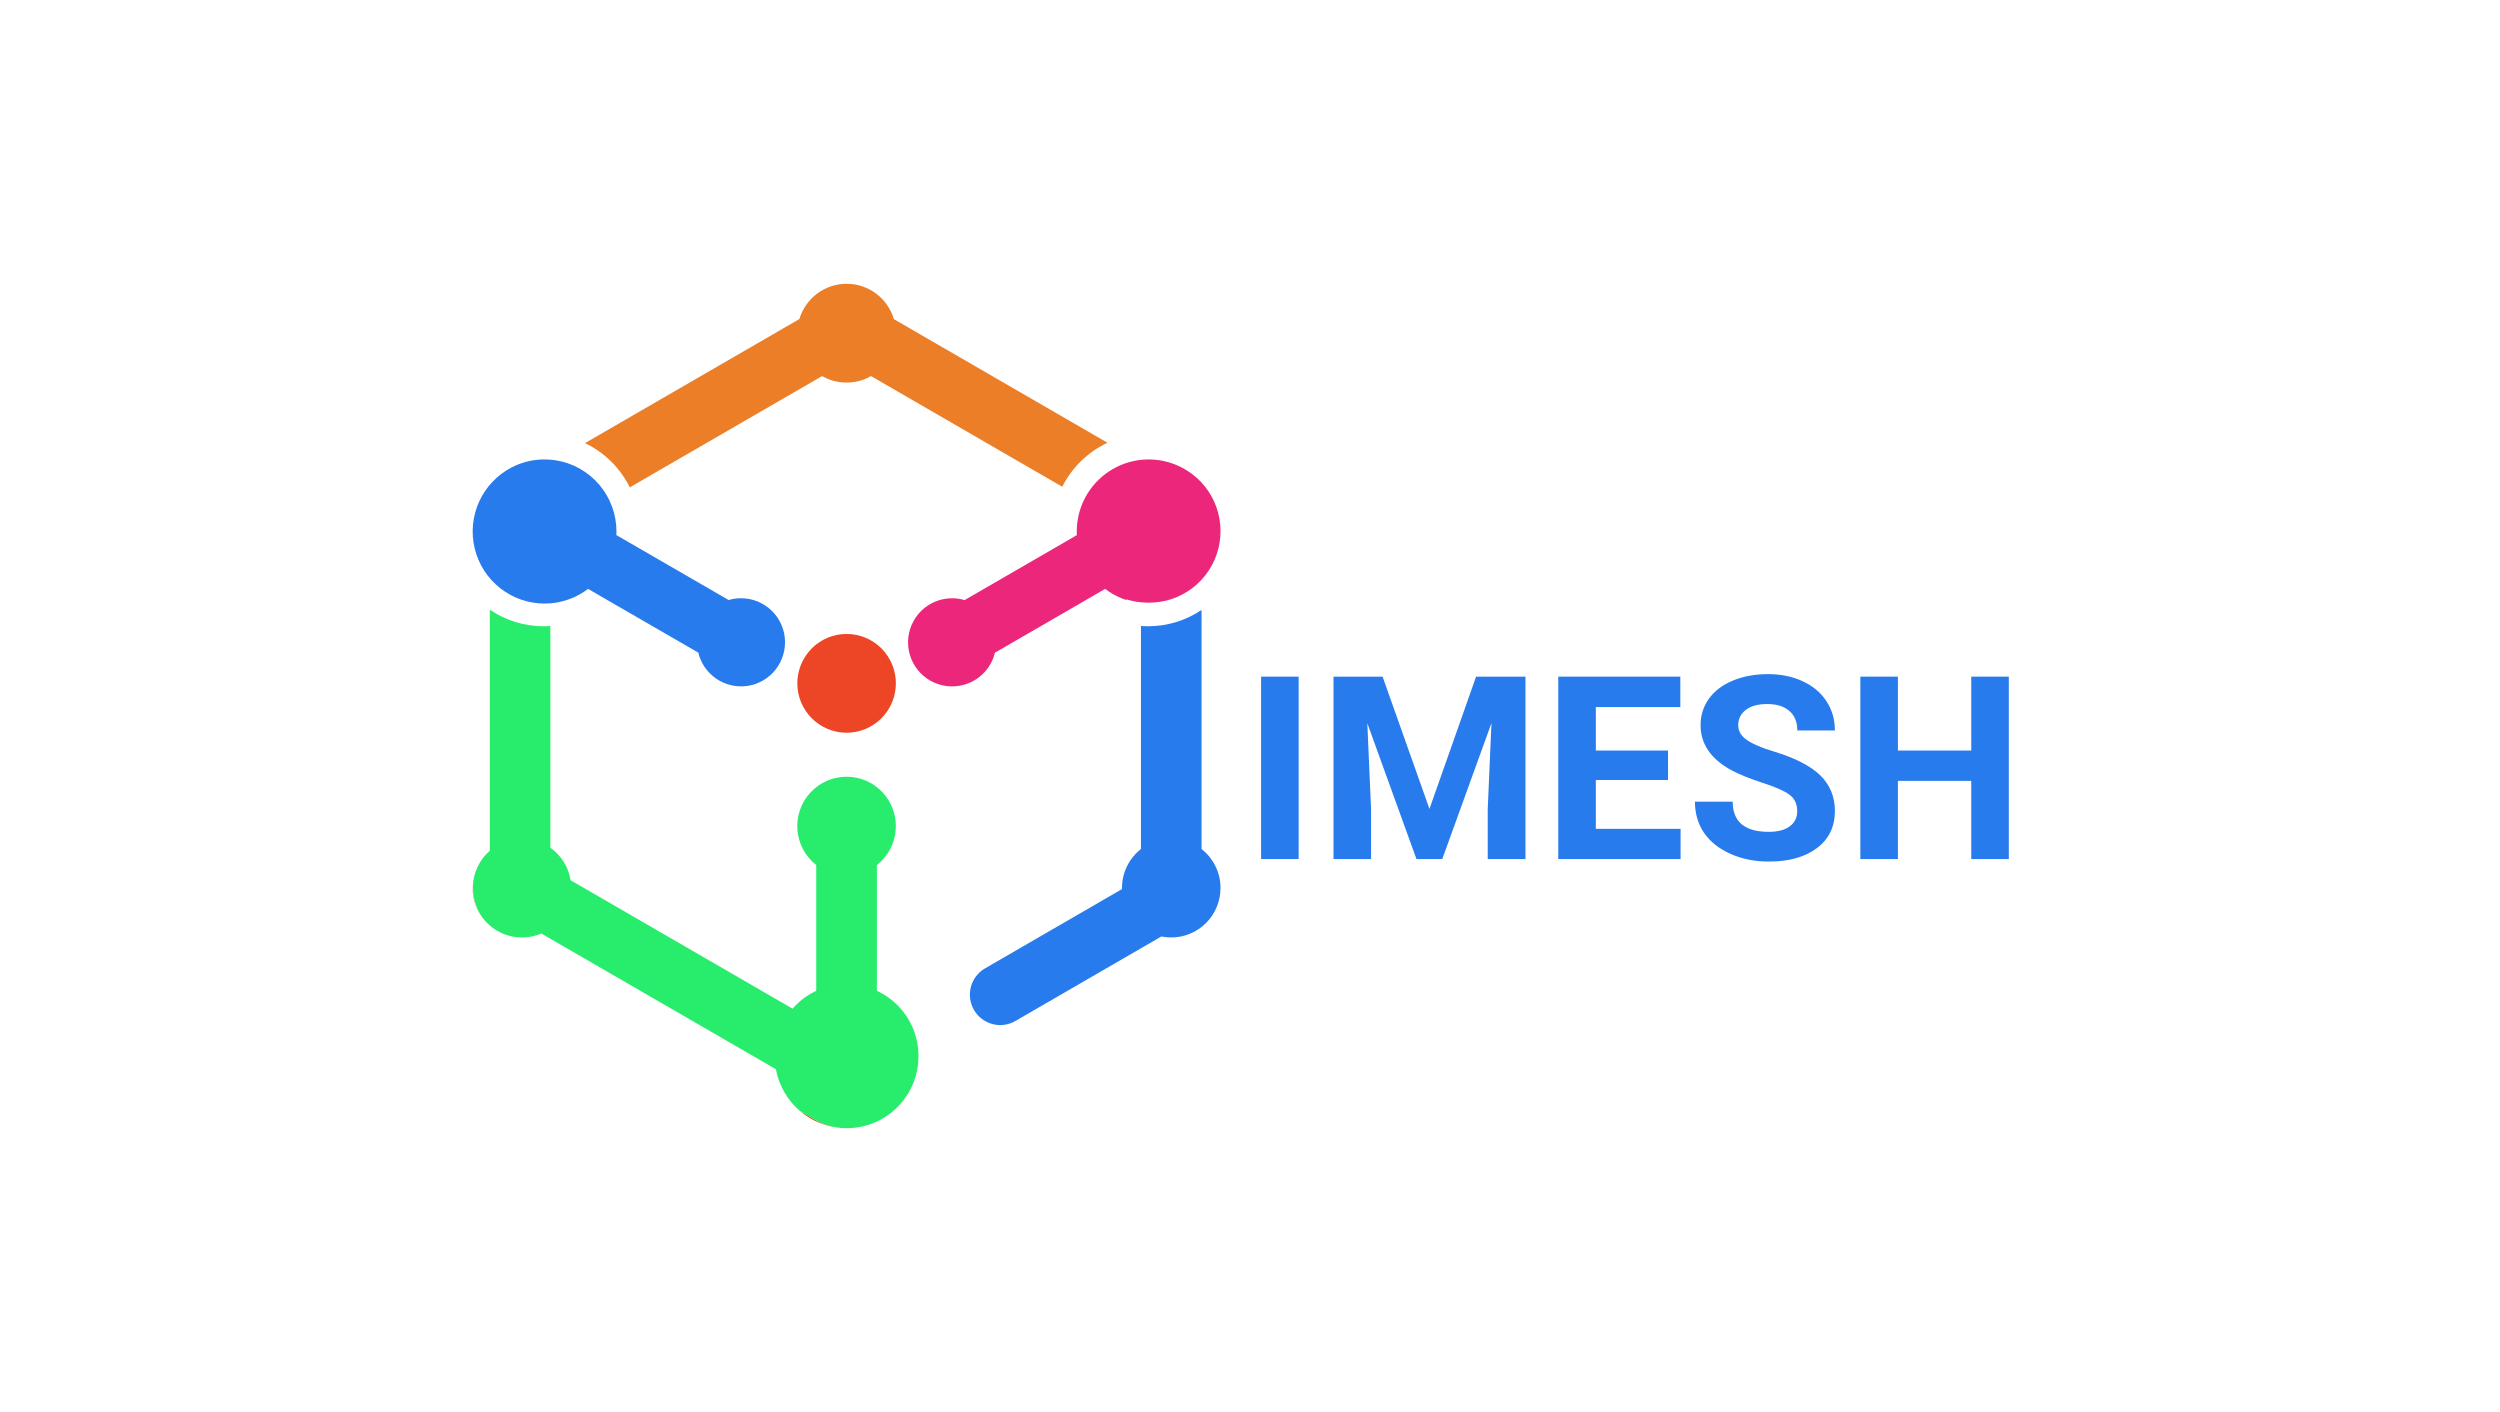 <svg xmlns="http://www.w3.org/2000/svg" xmlns:xlink="http://www.w3.org/1999/xlink" width="850" zoomAndPan="magnify" viewBox="0 0 637.5 360" height="480" preserveAspectRatio="xMidYMid meet" version="1.0"><defs><g/><clipPath id="658d17a5f5"><path d="M 120.527 226 L 122 226 L 122 232 L 120.527 232 Z M 120.527 226 " clip-rule="nonzero"/></clipPath><clipPath id="2b83134181"><path d="M 203 283 L 215 283 L 215 287.695 L 203 287.695 Z M 203 283 " clip-rule="nonzero"/></clipPath><clipPath id="87ac0b9165"><path d="M 120.527 117 L 201 117 L 201 176 L 120.527 176 Z M 120.527 117 " clip-rule="nonzero"/></clipPath><clipPath id="ff67931bc1"><path d="M 231 117 L 311.246 117 L 311.246 176 L 231 176 Z M 231 117 " clip-rule="nonzero"/></clipPath><clipPath id="e1dc30d65a"><path d="M 247 155 L 311.246 155 L 311.246 262 L 247 262 Z M 247 155 " clip-rule="nonzero"/></clipPath><clipPath id="d4ea4c7264"><path d="M 120.527 155 L 235 155 L 235 287.695 L 120.527 287.695 Z M 120.527 155 " clip-rule="nonzero"/></clipPath><clipPath id="94597ac992"><path d="M 149 72.367 L 283 72.367 L 283 125 L 149 125 Z M 149 72.367 " clip-rule="nonzero"/></clipPath></defs><path fill="#ec4627" d="M 228.449 174.25 C 228.449 175.078 228.367 175.898 228.207 176.707 C 228.047 177.52 227.809 178.305 227.492 179.07 C 227.176 179.836 226.789 180.559 226.332 181.25 C 225.875 181.938 225.352 182.57 224.77 183.156 C 224.184 183.742 223.551 184.266 222.863 184.723 C 222.18 185.184 221.453 185.57 220.691 185.887 C 219.93 186.203 219.145 186.441 218.336 186.605 C 217.523 186.766 216.707 186.848 215.883 186.848 C 215.059 186.848 214.242 186.766 213.43 186.605 C 212.621 186.441 211.836 186.203 211.074 185.887 C 210.312 185.57 209.586 185.184 208.902 184.723 C 208.215 184.266 207.582 183.742 206.996 183.156 C 206.414 182.57 205.895 181.938 205.434 181.25 C 204.977 180.559 204.59 179.836 204.273 179.07 C 203.957 178.305 203.719 177.52 203.559 176.707 C 203.398 175.898 203.316 175.078 203.316 174.25 C 203.316 173.422 203.398 172.605 203.559 171.793 C 203.719 170.98 203.957 170.195 204.273 169.43 C 204.59 168.668 204.977 167.941 205.434 167.254 C 205.895 166.566 206.414 165.93 206.996 165.344 C 207.582 164.758 208.215 164.238 208.902 163.777 C 209.586 163.316 210.312 162.93 211.074 162.613 C 211.836 162.297 212.621 162.059 213.43 161.898 C 214.242 161.734 215.059 161.656 215.883 161.656 C 216.707 161.656 217.523 161.734 218.336 161.898 C 219.145 162.059 219.93 162.297 220.691 162.613 C 221.453 162.93 222.18 163.316 222.863 163.777 C 223.551 164.238 224.184 164.758 224.77 165.344 C 225.352 165.93 225.875 166.566 226.332 167.254 C 226.789 167.941 227.176 168.668 227.492 169.43 C 227.809 170.195 228.047 170.98 228.207 171.793 C 228.367 172.605 228.449 173.422 228.449 174.25 Z M 228.449 174.25 " fill-opacity="1" fill-rule="nonzero"/><g clip-path="url(#658d17a5f5)"><path fill="#c55a11" d="M 120.535 226.121 C 120.574 228.121 120.977 230.043 121.738 231.891 C 120.926 230.172 120.523 228.363 120.535 226.457 C 120.527 226.348 120.527 226.234 120.535 226.121 Z M 120.535 226.121 " fill-opacity="1" fill-rule="nonzero"/></g><path fill="#c55a11" d="M 203.891 255.426 L 203.891 255.484 L 203.859 255.469 C 203.867 255.453 203.879 255.438 203.891 255.426 Z M 203.891 255.426 " fill-opacity="1" fill-rule="nonzero"/><g clip-path="url(#2b83134181)"><path fill="#c55a11" d="M 207.844 285.535 C 210.012 286.789 212.344 287.496 214.844 287.652 C 212.844 287.543 210.914 287.113 209.059 286.367 C 207.199 285.621 205.512 284.598 203.988 283.293 Z M 207.844 285.535 " fill-opacity="1" fill-rule="nonzero"/></g><g clip-path="url(#87ac0b9165)"><path fill="#277bec" d="M 200.176 163.789 C 200.176 164.508 200.105 165.219 199.973 165.926 C 199.836 166.629 199.633 167.316 199.367 167.98 C 199.102 168.648 198.773 169.285 198.383 169.887 C 197.996 170.492 197.551 171.051 197.055 171.57 C 196.559 172.09 196.02 172.555 195.434 172.969 C 194.848 173.383 194.23 173.738 193.574 174.035 C 192.922 174.328 192.246 174.559 191.551 174.727 C 190.852 174.891 190.145 174.988 189.43 175.02 C 189.277 175.02 189.129 175.02 188.961 175.02 C 188.336 175.02 187.719 174.965 187.102 174.863 C 186.484 174.758 185.883 174.605 185.293 174.398 C 184.703 174.195 184.133 173.941 183.586 173.645 C 183.039 173.344 182.52 173 182.027 172.613 C 181.539 172.227 181.082 171.801 180.664 171.336 C 180.242 170.875 179.863 170.379 179.527 169.852 C 179.191 169.324 178.898 168.773 178.652 168.199 C 178.41 167.625 178.211 167.031 178.066 166.422 L 155.207 153.207 L 149.957 150.164 C 148.68 151.141 147.297 151.934 145.812 152.539 C 145.391 152.711 144.961 152.871 144.527 153.012 C 143.164 153.457 141.773 153.734 140.344 153.848 C 139.855 153.883 139.363 153.906 138.863 153.906 C 137.844 153.906 136.832 153.82 135.824 153.652 C 134.82 153.484 133.836 153.23 132.871 152.898 C 131.906 152.562 130.977 152.148 130.082 151.66 C 129.188 151.172 128.34 150.609 127.535 149.977 C 126.734 149.348 125.992 148.652 125.305 147.898 C 124.617 147.141 124 146.332 123.445 145.473 C 122.895 144.613 122.418 143.715 122.016 142.773 C 121.613 141.836 121.293 140.867 121.051 139.875 C 120.809 138.883 120.652 137.875 120.578 136.855 C 120.504 135.836 120.516 134.816 120.613 133.801 C 120.707 132.781 120.887 131.777 121.152 130.789 C 121.414 129.805 121.758 128.844 122.18 127.914 C 122.602 126.984 123.098 126.094 123.668 125.246 C 124.242 124.398 124.879 123.605 125.582 122.863 C 126.285 122.125 127.043 121.445 127.859 120.832 C 128.676 120.219 129.535 119.676 130.441 119.207 C 130.699 119.07 130.969 118.938 131.234 118.816 C 133.656 117.707 136.199 117.152 138.863 117.156 C 139.785 117.156 140.703 117.227 141.613 117.363 C 142.691 117.523 143.742 117.781 144.773 118.133 C 145.801 118.484 146.793 118.926 147.746 119.453 C 148.695 119.98 149.594 120.586 150.438 121.277 C 151.281 121.965 152.059 122.723 152.766 123.547 C 153.477 124.375 154.105 125.258 154.66 126.195 C 155.211 127.137 155.676 128.117 156.055 129.141 C 156.434 130.16 156.719 131.207 156.91 132.281 C 157.102 133.355 157.199 134.438 157.199 135.527 C 157.199 135.828 157.199 136.133 157.176 136.449 L 162.711 139.648 L 185.801 153.008 C 186.836 152.699 187.895 152.547 188.973 152.551 C 189.711 152.551 190.438 152.621 191.16 152.766 C 191.883 152.91 192.586 153.121 193.266 153.406 C 193.945 153.688 194.59 154.035 195.203 154.445 C 195.816 154.855 196.383 155.32 196.902 155.84 C 197.422 156.363 197.887 156.93 198.297 157.543 C 198.707 158.156 199.051 158.805 199.332 159.488 C 199.613 160.168 199.828 160.871 199.973 161.598 C 200.113 162.32 200.188 163.051 200.188 163.789 Z M 200.176 163.789 " fill-opacity="1" fill-rule="nonzero"/></g><g clip-path="url(#ff67931bc1)"><path fill="#ec277b" d="M 242.809 175.027 C 242.707 175.027 242.613 175.027 242.504 175.027 C 241.773 175.012 241.051 174.922 240.336 174.766 C 239.621 174.605 238.93 174.379 238.262 174.086 C 237.59 173.789 236.957 173.434 236.355 173.016 C 235.754 172.594 235.199 172.121 234.691 171.594 C 234.184 171.066 233.734 170.492 233.336 169.879 C 232.941 169.262 232.609 168.609 232.34 167.93 C 232.07 167.246 231.867 166.547 231.738 165.824 C 231.605 165.105 231.543 164.375 231.555 163.645 C 231.562 162.91 231.645 162.184 231.793 161.469 C 231.945 160.75 232.164 160.055 232.453 159.379 C 232.742 158.707 233.09 158.066 233.504 157.461 C 233.914 156.855 234.383 156.293 234.906 155.781 C 235.426 155.266 235.992 154.809 236.605 154.406 C 237.215 154.004 237.859 153.664 238.539 153.387 C 239.215 153.109 239.914 152.902 240.633 152.762 C 241.352 152.625 242.074 152.555 242.809 152.559 C 243.883 152.559 244.941 152.711 245.973 153.02 L 268.723 139.859 L 274.336 136.609 L 274.594 136.461 C 274.578 136.16 274.574 135.855 274.574 135.539 C 274.574 134.203 274.715 132.883 275 131.578 C 275.012 131.543 275.016 131.508 275.023 131.473 C 275.344 130.047 275.828 128.676 276.48 127.367 C 276.742 126.84 277.031 126.324 277.34 125.824 C 277.652 125.324 277.984 124.84 278.344 124.371 C 278.699 123.902 279.078 123.453 279.48 123.02 C 279.883 122.59 280.301 122.18 280.742 121.785 C 281.184 121.395 281.641 121.027 282.117 120.68 C 282.59 120.332 283.082 120.008 283.59 119.711 C 284.094 119.41 284.613 119.137 285.148 118.887 C 285.68 118.637 286.227 118.414 286.781 118.215 C 287.332 118.02 287.895 117.848 288.469 117.707 C 289.039 117.562 289.613 117.449 290.195 117.359 C 290.777 117.273 291.363 117.215 291.949 117.184 C 292.539 117.152 293.125 117.148 293.711 117.176 C 294.301 117.199 294.887 117.254 295.469 117.336 C 296.051 117.418 296.629 117.531 297.199 117.668 C 297.773 117.805 298.336 117.969 298.891 118.164 C 299.449 118.355 299.992 118.574 300.527 118.816 C 300.797 118.938 301.062 119.07 301.324 119.207 C 302.234 119.672 303.098 120.211 303.914 120.824 C 304.734 121.434 305.492 122.109 306.199 122.848 C 306.902 123.586 307.543 124.379 308.113 125.227 C 308.684 126.074 309.18 126.961 309.605 127.895 C 310.027 128.824 310.367 129.781 310.629 130.77 C 310.891 131.758 311.07 132.762 311.16 133.781 C 311.254 134.801 311.262 135.816 311.184 136.836 C 311.105 137.855 310.945 138.863 310.699 139.855 C 310.449 140.848 310.121 141.812 309.715 142.746 C 309.305 143.684 308.82 144.582 308.262 145.438 C 307.703 146.293 307.078 147.094 306.383 147.844 C 305.691 148.594 304.941 149.281 304.129 149.902 C 303.32 150.527 302.469 151.078 301.566 151.555 C 300.664 152.035 299.73 152.434 298.762 152.754 C 297.793 153.078 296.805 153.316 295.797 153.469 C 294.789 153.625 293.773 153.691 292.754 153.676 C 290.871 153.676 289.031 153.398 287.234 152.84 L 287.234 153.012 C 286.957 152.926 286.688 152.832 286.418 152.727 L 285.953 152.539 C 284.465 151.934 283.086 151.141 281.809 150.164 L 276.312 153.355 L 253.699 166.441 C 253.555 167.051 253.355 167.641 253.113 168.215 C 252.867 168.789 252.574 169.34 252.238 169.867 C 251.898 170.395 251.523 170.887 251.102 171.352 C 250.684 171.812 250.227 172.238 249.738 172.625 C 249.246 173.012 248.727 173.355 248.18 173.652 C 247.633 173.953 247.062 174.207 246.473 174.41 C 245.883 174.613 245.281 174.77 244.664 174.871 C 244.051 174.977 243.43 175.027 242.809 175.027 Z M 242.809 175.027 " fill-opacity="1" fill-rule="nonzero"/></g><g clip-path="url(#e1dc30d65a)"><path fill="#277bec" d="M 311.227 226.148 C 311.23 226.25 311.23 226.352 311.227 226.453 C 311.227 227.277 311.145 228.098 310.984 228.91 C 310.824 229.719 310.586 230.508 310.27 231.273 C 309.953 232.035 309.566 232.762 309.109 233.449 C 308.648 234.137 308.129 234.773 307.547 235.359 C 306.961 235.945 306.328 236.465 305.641 236.926 C 304.953 237.387 304.23 237.773 303.469 238.09 C 302.707 238.406 301.922 238.645 301.113 238.809 C 300.301 238.969 299.484 239.051 298.66 239.051 C 297.816 239.051 296.977 238.965 296.148 238.801 L 258.922 260.352 C 258.48 260.609 258.023 260.816 257.543 260.98 C 257.059 261.145 256.566 261.262 256.066 261.328 C 255.562 261.395 255.055 261.41 254.551 261.379 C 254.043 261.344 253.543 261.262 253.051 261.129 C 252.562 261 252.09 260.82 251.633 260.594 C 251.176 260.371 250.75 260.102 250.344 259.793 C 249.941 259.484 249.574 259.137 249.238 258.754 C 248.902 258.371 248.609 257.961 248.355 257.52 C 248.102 257.078 247.891 256.617 247.73 256.133 C 247.566 255.652 247.453 255.156 247.387 254.652 C 247.32 254.148 247.301 253.641 247.336 253.133 C 247.371 252.625 247.453 252.125 247.582 251.633 C 247.715 251.145 247.895 250.668 248.117 250.211 C 248.344 249.754 248.609 249.324 248.922 248.922 C 249.23 248.52 249.574 248.148 249.957 247.812 C 250.34 247.477 250.75 247.184 251.191 246.93 L 286.109 226.719 C 286.109 226.637 286.109 226.547 286.109 226.457 C 286.105 225.5 286.211 224.555 286.426 223.617 C 286.637 222.684 286.953 221.785 287.375 220.926 C 287.793 220.062 288.305 219.262 288.906 218.516 C 289.508 217.77 290.188 217.105 290.941 216.516 L 290.941 159.629 C 291.543 159.676 292.148 159.699 292.75 159.695 C 295.18 159.699 297.559 159.348 299.883 158.641 C 302.211 157.93 304.379 156.895 306.395 155.531 L 306.395 216.516 C 307.133 217.09 307.793 217.734 308.387 218.453 C 308.977 219.176 309.48 219.953 309.898 220.785 C 310.316 221.617 310.637 222.488 310.863 223.395 C 311.086 224.297 311.207 225.219 311.227 226.148 Z M 311.227 226.148 " fill-opacity="1" fill-rule="nonzero"/></g><g clip-path="url(#d4ea4c7264)"><path fill="#27ec6c" d="M 234.215 269.32 C 234.215 270.23 234.148 271.129 234.016 272.027 C 233.883 272.922 233.684 273.805 233.422 274.672 C 233.16 275.539 232.832 276.383 232.445 277.203 C 232.059 278.02 231.613 278.809 231.109 279.559 C 230.605 280.312 230.047 281.023 229.438 281.695 C 228.828 282.363 228.176 282.984 227.473 283.559 C 226.773 284.133 226.035 284.648 225.258 285.113 C 224.48 285.578 223.672 285.98 222.836 286.324 C 222.414 286.5 221.98 286.66 221.551 286.797 C 220.047 287.289 218.504 287.574 216.922 287.656 C 216.816 287.668 216.707 287.676 216.602 287.676 C 216.363 287.676 216.129 287.676 215.891 287.676 C 215.711 287.676 215.539 287.676 215.359 287.676 C 215.184 287.676 215.016 287.676 214.844 287.652 C 214.672 287.625 214.477 287.625 214.289 287.605 C 211.992 287.379 209.844 286.684 207.844 285.523 L 203.992 283.301 C 202.391 281.934 201.062 280.332 200.012 278.508 C 198.957 276.68 198.238 274.727 197.855 272.652 L 138.043 238.043 C 137.305 238.355 136.543 238.602 135.762 238.77 C 134.977 238.941 134.188 239.035 133.383 239.051 C 132.582 239.07 131.789 239.012 130.996 238.879 C 130.207 238.742 129.438 238.535 128.688 238.254 C 127.938 237.973 127.219 237.621 126.535 237.199 C 125.852 236.781 125.215 236.301 124.625 235.758 C 124.031 235.219 123.496 234.625 123.02 233.98 C 122.539 233.336 122.125 232.652 121.777 231.93 C 121.781 231.914 121.781 231.898 121.777 231.883 C 121.016 230.035 120.613 228.113 120.574 226.113 L 120.574 226.094 C 120.574 226.094 120.574 226.082 120.574 226.074 C 120.574 226.074 120.574 226.059 120.574 226.055 C 120.629 224.297 121.031 222.629 121.789 221.043 C 122.543 219.457 123.582 218.09 124.91 216.945 L 124.91 155.473 C 126.934 156.852 129.113 157.902 131.449 158.621 C 133.785 159.344 136.18 159.703 138.625 159.703 C 139.195 159.703 139.77 159.68 140.336 159.641 L 140.336 216.172 C 141.719 217.148 142.859 218.355 143.758 219.793 C 144.656 221.234 145.234 222.793 145.504 224.465 L 202.102 257.215 C 202.641 256.586 203.223 256.004 203.848 255.465 L 203.879 255.477 L 203.879 255.418 C 204.973 254.469 206.164 253.664 207.449 253 C 207.672 252.879 207.91 252.77 208.141 252.66 L 208.141 220.586 C 207.801 220.32 207.473 220.035 207.16 219.734 C 206.848 219.434 206.551 219.117 206.273 218.785 C 205.992 218.453 205.73 218.109 205.488 217.75 C 205.246 217.391 205.02 217.02 204.812 216.641 C 204.609 216.258 204.422 215.867 204.258 215.465 C 204.094 215.062 203.949 214.656 203.824 214.238 C 203.703 213.824 203.602 213.402 203.523 212.977 C 203.441 212.547 203.383 212.117 203.348 211.688 C 203.312 211.254 203.301 210.82 203.309 210.387 C 203.32 209.953 203.352 209.52 203.406 209.09 C 203.461 208.66 203.535 208.23 203.633 207.809 C 203.73 207.387 203.852 206.969 203.992 206.559 C 204.133 206.148 204.293 205.746 204.477 205.355 C 204.66 204.961 204.859 204.578 205.082 204.203 C 205.305 203.832 205.543 203.473 205.805 203.125 C 206.062 202.777 206.34 202.441 206.633 202.121 C 206.926 201.805 207.234 201.5 207.559 201.215 C 207.883 200.926 208.223 200.656 208.574 200.406 C 208.93 200.152 209.293 199.918 209.668 199.707 C 210.047 199.492 210.434 199.297 210.828 199.121 C 211.227 198.949 211.629 198.797 212.043 198.664 C 212.453 198.531 212.871 198.418 213.297 198.332 C 213.719 198.242 214.148 198.176 214.578 198.129 C 215.008 198.086 215.441 198.062 215.875 198.062 C 216.309 198.062 216.738 198.086 217.168 198.129 C 217.602 198.176 218.027 198.242 218.449 198.332 C 218.875 198.418 219.293 198.531 219.707 198.664 C 220.117 198.797 220.523 198.949 220.918 199.121 C 221.316 199.297 221.703 199.492 222.078 199.707 C 222.457 199.918 222.82 200.152 223.172 200.406 C 223.523 200.656 223.863 200.926 224.188 201.215 C 224.512 201.5 224.82 201.805 225.113 202.121 C 225.41 202.441 225.684 202.777 225.945 203.125 C 226.203 203.473 226.441 203.832 226.664 204.203 C 226.887 204.578 227.09 204.961 227.273 205.355 C 227.453 205.746 227.617 206.148 227.758 206.559 C 227.898 206.969 228.016 207.387 228.113 207.809 C 228.211 208.23 228.289 208.66 228.344 209.09 C 228.395 209.52 228.43 209.953 228.438 210.387 C 228.445 210.82 228.434 211.254 228.398 211.688 C 228.363 212.117 228.305 212.547 228.227 212.977 C 228.145 213.402 228.047 213.824 227.922 214.238 C 227.801 214.656 227.656 215.062 227.488 215.465 C 227.324 215.867 227.141 216.258 226.934 216.641 C 226.727 217.02 226.504 217.391 226.258 217.75 C 226.016 218.109 225.754 218.453 225.473 218.785 C 225.195 219.117 224.898 219.434 224.586 219.734 C 224.273 220.035 223.949 220.32 223.605 220.586 L 223.605 252.66 C 225.055 253.328 226.395 254.172 227.617 255.199 C 228.652 256.059 229.578 257.023 230.402 258.09 C 231.223 259.156 231.922 260.301 232.492 261.52 C 233.062 262.742 233.492 264.012 233.781 265.324 C 234.074 266.641 234.215 267.973 234.215 269.32 Z M 234.215 269.32 " fill-opacity="1" fill-rule="nonzero"/></g><g clip-path="url(#94597ac992)"><path fill="#ec7e27" d="M 282.41 112.902 C 279.914 114.07 277.68 115.621 275.703 117.543 C 273.727 119.465 272.121 121.66 270.879 124.125 L 222.105 95.898 C 220.34 96.914 218.441 97.461 216.41 97.543 C 216.238 97.543 216.062 97.543 215.883 97.543 C 215.703 97.543 215.539 97.543 215.371 97.543 C 213.324 97.465 211.414 96.914 209.641 95.895 L 160.59 124.281 C 159.371 121.812 157.785 119.609 155.828 117.676 C 153.871 115.742 151.656 114.18 149.176 112.992 L 203.848 81.355 C 204.039 80.707 204.281 80.082 204.574 79.477 C 204.867 78.867 205.207 78.289 205.594 77.738 C 205.977 77.184 206.406 76.668 206.875 76.184 C 207.344 75.699 207.848 75.258 208.387 74.855 C 208.926 74.453 209.492 74.094 210.09 73.785 C 210.688 73.473 211.305 73.211 211.941 73 C 212.582 72.789 213.234 72.629 213.898 72.523 C 214.562 72.414 215.23 72.363 215.902 72.363 C 216.574 72.363 217.242 72.418 217.906 72.527 C 218.57 72.637 219.223 72.797 219.859 73.008 C 220.496 73.223 221.113 73.484 221.711 73.797 C 222.305 74.109 222.875 74.469 223.414 74.871 C 223.949 75.273 224.453 75.719 224.922 76.203 C 225.391 76.688 225.816 77.207 226.199 77.762 C 226.582 78.312 226.922 78.895 227.215 79.5 C 227.504 80.109 227.746 80.734 227.938 81.383 Z M 282.41 112.902 " fill-opacity="1" fill-rule="nonzero"/></g><g fill="#277bec" fill-opacity="1"><g transform="translate(316.812, 219.058)"><g><path d="M 14.344 0 L 4.766 0 L 4.766 -46.516 L 14.344 -46.516 Z M 14.344 0 "/></g></g></g><g fill="#277bec" fill-opacity="1"><g transform="translate(335.886, 219.058)"><g><path d="M 16.672 -46.516 L 28.625 -12.781 L 40.516 -46.516 L 53.109 -46.516 L 53.109 0 L 43.484 0 L 43.484 -12.719 L 44.438 -34.672 L 31.891 0 L 25.312 0 L 12.781 -34.641 L 13.734 -12.719 L 13.734 0 L 4.156 0 L 4.156 -46.516 Z M 16.672 -46.516 "/></g></g></g><g fill="#277bec" fill-opacity="1"><g transform="translate(393.202, 219.058)"><g><path d="M 32.141 -20.156 L 13.734 -20.156 L 13.734 -7.703 L 35.344 -7.703 L 35.344 0 L 4.156 0 L 4.156 -46.516 L 35.281 -46.516 L 35.281 -38.75 L 13.734 -38.75 L 13.734 -27.672 L 32.141 -27.672 Z M 32.141 -20.156 "/></g></g></g><g fill="#277bec" fill-opacity="1"><g transform="translate(430.007, 219.058)"><g><path d="M 28.281 -12.203 C 28.281 -14.016 27.641 -15.406 26.359 -16.375 C 25.078 -17.344 22.773 -18.363 19.453 -19.438 C 16.129 -20.52 13.5 -21.582 11.562 -22.625 C 6.281 -25.477 3.641 -29.32 3.641 -34.156 C 3.641 -36.664 4.348 -38.906 5.766 -40.875 C 7.18 -42.852 9.211 -44.395 11.859 -45.5 C 14.516 -46.602 17.492 -47.156 20.797 -47.156 C 24.117 -47.156 27.078 -46.551 29.672 -45.344 C 32.273 -44.145 34.297 -42.445 35.734 -40.25 C 37.172 -38.062 37.891 -35.57 37.891 -32.781 L 28.312 -32.781 C 28.312 -34.914 27.641 -36.57 26.297 -37.75 C 24.953 -38.938 23.066 -39.531 20.641 -39.531 C 18.297 -39.531 16.473 -39.031 15.172 -38.031 C 13.879 -37.039 13.234 -35.738 13.234 -34.125 C 13.234 -32.613 13.992 -31.344 15.516 -30.312 C 17.035 -29.289 19.273 -28.336 22.234 -27.453 C 27.691 -25.805 31.664 -23.77 34.156 -21.344 C 36.645 -18.914 37.891 -15.891 37.891 -12.266 C 37.891 -8.242 36.363 -5.086 33.312 -2.797 C 30.27 -0.504 26.176 0.641 21.031 0.641 C 17.445 0.641 14.188 -0.016 11.25 -1.328 C 8.312 -2.641 6.066 -4.43 4.516 -6.703 C 2.973 -8.984 2.203 -11.629 2.203 -14.641 L 11.828 -14.641 C 11.828 -9.504 14.895 -6.938 21.031 -6.938 C 23.301 -6.938 25.078 -7.398 26.359 -8.328 C 27.641 -9.254 28.281 -10.547 28.281 -12.203 Z M 28.281 -12.203 "/></g></g></g><g fill="#277bec" fill-opacity="1"><g transform="translate(470.231, 219.058)"><g><path d="M 42.016 0 L 32.438 0 L 32.438 -19.938 L 13.734 -19.938 L 13.734 0 L 4.156 0 L 4.156 -46.516 L 13.734 -46.516 L 13.734 -27.672 L 32.438 -27.672 L 32.438 -46.516 L 42.016 -46.516 Z M 42.016 0 "/></g></g></g></svg>